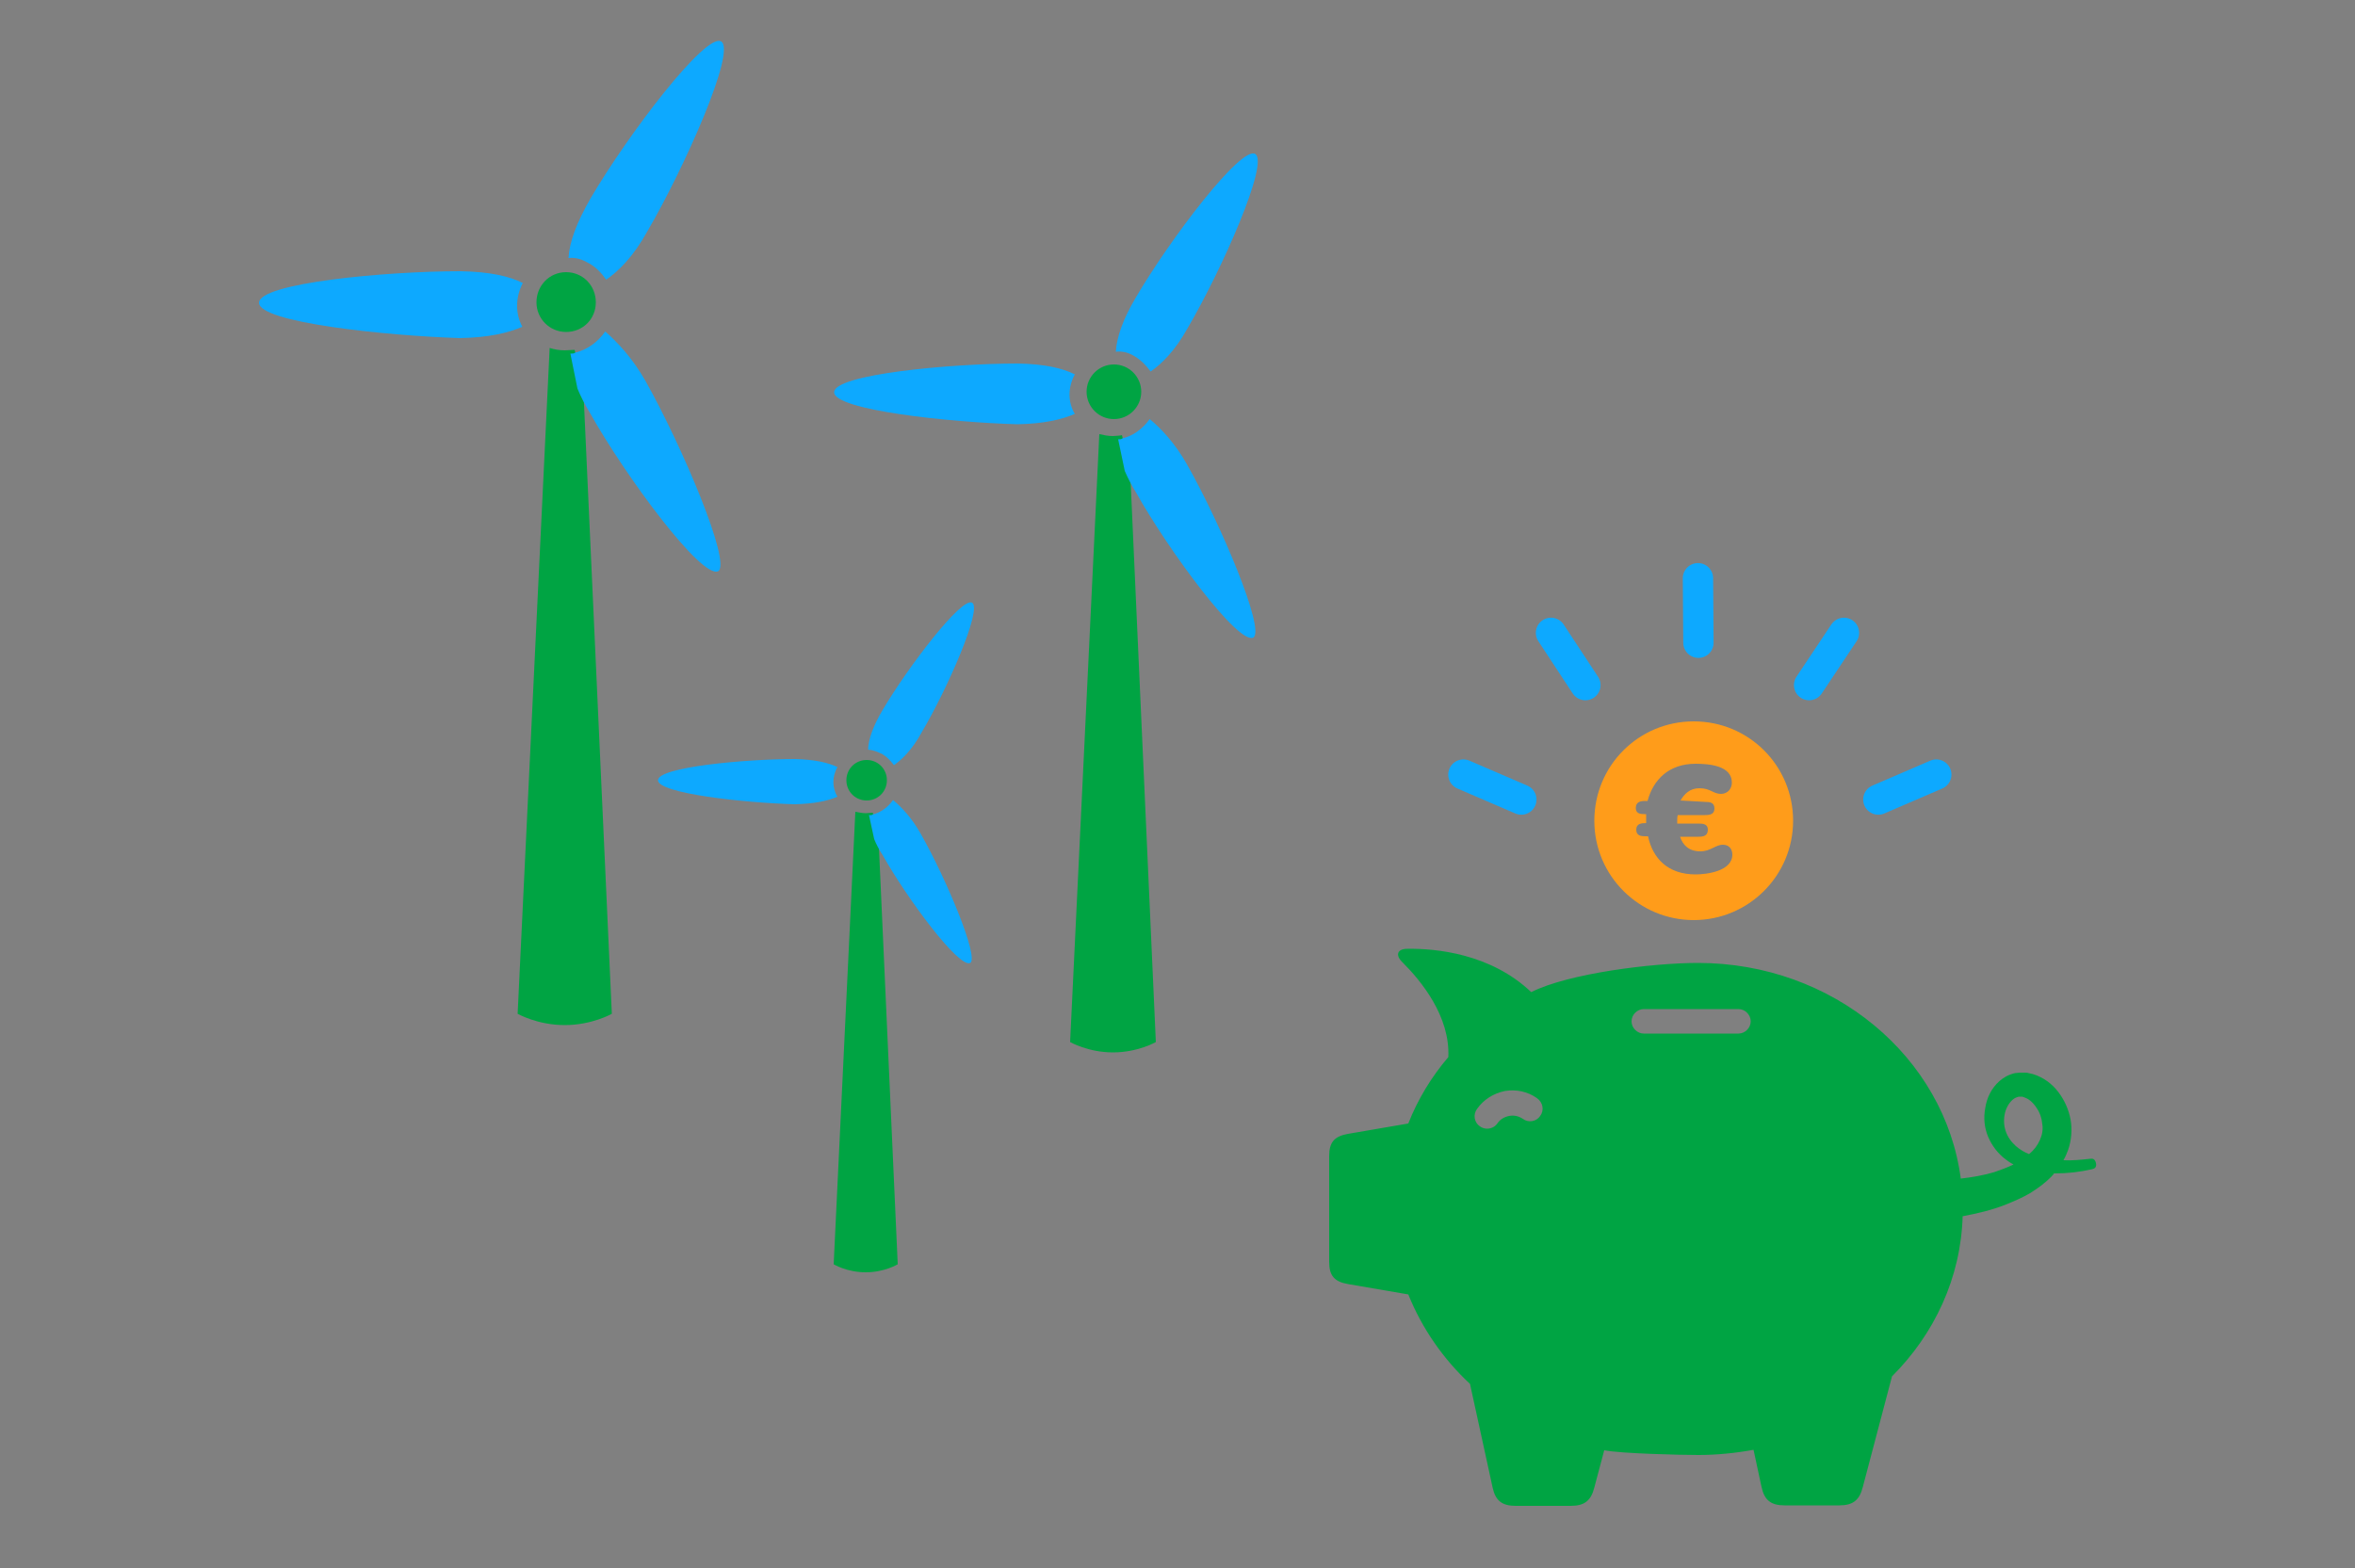 <?xml version="1.0" encoding="UTF-8"?>
<!-- Generator: Adobe Illustrator 28.2.0, SVG Export Plug-In . SVG Version: 6.00 Build 0)  -->
<svg xmlns="http://www.w3.org/2000/svg" xmlns:xlink="http://www.w3.org/1999/xlink" version="1.1" id="a" x="0px" y="0px" viewBox="0 0 500 333" style="enable-background:new 0 0 500 333;" xml:space="preserve">
<rect x="0" y="0" width="500" height="333" fill="#808080" stroke="none"/>
<style type="text/css">
	.st0{fill:#00A443;}
	.st1{fill:#FF9C1A;}
	.st2{fill:none;stroke:#0DA9FF;stroke-width:6.44;stroke-linecap:round;stroke-linejoin:round;}
	.st3{fill:#0DA9FF;}
	.st4{fill:#FFF5EC;}
	.st5{fill:#00402A;}
</style>
<path class="st0" d="M433.1,242.1c-0.5,1.1-1.2,2.1-2.2,2.9c0,0-0.1,0.1-0.1,0.1c-1-0.4-2-1-2.8-1.7c-1-0.9-1.8-2-2.2-3.3  c-0.4-1.2-0.4-2.6-0.1-3.8c0.3-1.2,1-2.3,1.8-2.9c0.4-0.3,0.8-0.4,1.1-0.5c0.1,0,0.1,0,0.2,0h0.1h0.2c0.1,0,0.1,0,0.2,0  c0.1,0,0.4,0.1,0.6,0.2c0.9,0.3,1.8,1.1,2.5,2.2c0.7,1,1.1,2.2,1.2,3.4C433.8,239.8,433.6,241,433.1,242.1 M369.1,219.5H349  c-1.4,0-2.6-1.2-2.6-2.6s1.2-2.6,2.6-2.6h20.1c1.4,0,2.6,1.2,2.6,2.6S370.5,219.5,369.1,219.5 M327,237c-0.8,1.2-2.5,1.5-3.7,0.6  c-0.9-0.6-1.9-0.8-2.9-0.6c-1,0.2-1.9,0.7-2.5,1.6c-0.5,0.7-1.3,1.1-2.2,1.1c-0.5,0-1.1-0.2-1.5-0.5c-1.2-0.8-1.5-2.5-0.6-3.7  c1.4-2,3.5-3.3,5.9-3.8c2.4-0.4,4.8,0.1,6.8,1.5C327.6,234.1,327.9,235.8,327,237 M445,247L445,247c-0.2-0.9-0.7-1-1.3-0.9  c-1.9,0.2-3.8,0.4-5.6,0.3c0.4-0.7,0.7-1.4,1-2.2c0.7-2.1,0.9-4.3,0.5-6.5c-0.4-2.1-1.3-4.1-2.6-5.8c-1.3-1.7-3.1-3.1-5.4-3.8  c-0.3-0.1-0.6-0.1-0.9-0.2c-0.3-0.1-0.6-0.1-1-0.1c-0.2,0-0.4,0-0.5,0l-0.4,0c-0.3,0-0.6,0.1-1,0.1c-1.3,0.3-2.4,0.9-3.3,1.7  c-1.8,1.6-2.7,3.7-3,5.7c-0.4,2.1-0.2,4.2,0.6,6.1c0.8,1.9,2.1,3.6,3.7,4.8c0.5,0.4,1.1,0.8,1.7,1.1c-1.2,0.6-2.6,1.1-4,1.6  c-2.3,0.7-4.7,1.1-7.2,1.4c-3.4-25.8-27.1-45.8-55.8-45.8c-9.6,0-27.5,2.2-35.4,6.2c-8.6-8.2-20.3-9.3-26.3-9.2  c-2.2,0-2.6,1.4-1,2.9c3.9,3.9,10.1,11.4,9.7,20.1c-3.6,4.2-6.5,9-8.5,14.1l-12.8,2.2c-2.9,0.5-4,1.8-4,4.7v22.5  c0,2.9,1.1,4.2,4,4.7l12.8,2.2c2.9,7.2,7.4,13.7,13.1,19l4.8,22c0.6,2.8,2,3.9,4.9,3.9h11.7c2.9,0,4.3-1.1,5-3.9l2.1-7.9  c3.6,0.7,16.2,1,20,1s7.9-0.4,11.7-1.1l1.7,7.9c0.6,2.8,2,3.9,4.9,3.9h11.6c2.9,0,4.3-1.1,5-3.9l6.2-23.5c9-9,14.6-20.9,15-34  c3.1-0.6,6.2-1.3,9.2-2.5c1.7-0.7,3.4-1.4,5.1-2.4c1.6-1,3.3-2.2,4.7-3.7c0.1-0.1,0.3-0.3,0.4-0.5c0.1,0,0.1,0,0.2,0  c2.7,0,5.3-0.3,7.9-0.9C444.7,248.2,445.2,247.9,445,247"></path>
<path class="st1" d="M362,170.3c1,0,2,0.1,2,1.4c0,1.2-0.9,1.4-2,1.4h-5.8c-0.1,0.4-0.1,0.7-0.1,1c0,0.3,0,0.6,0,0.8h4.5  c1,0,2,0.1,2,1.3c0,1.3-0.9,1.5-2,1.5h-3.9c0.6,1.8,1.9,3.1,4.3,3.1c2.2,0,3.2-1.4,4.8-1.4c1.3,0,2,0.9,2,2.1c0,3.5-5.4,4.2-7.8,4.2  c-5.9,0-9.1-3.4-10.1-8.1h-0.5c-1,0-2-0.1-2-1.4s1.1-1.4,2.1-1.4v-0.6c0-0.4,0-0.9,0-1.3h-0.3c-0.9,0-1.9-0.1-1.9-1.3  c0-1.3,1-1.5,2-1.5h0.5c1.2-4.5,4.5-7.9,10.2-7.9c2.9,0,7.7,0.4,7.7,4c0,1.3-0.9,2.4-2.3,2.4c-1.7,0-2.2-1.2-4.6-1.2  c-2,0-3.2,1.2-4,2.6L362,170.3L362,170.3z M359.6,153.2c-11.7,0-21.1,9.4-21.1,21.1s9.5,21.1,21.1,21.1s21.1-9.4,21.1-21.1  S371.3,153.2,359.6,153.2"></path>
<line class="st2" x1="310.7" y1="164.5" x2="323" y2="169.8"></line>
<line class="st2" x1="411.1" y1="164.5" x2="398.8" y2="169.8"></line>
<line class="st2" x1="329.3" y1="134.4" x2="336.6" y2="145.5"></line>
<line class="st2" x1="391.5" y1="134.4" x2="384.1" y2="145.5"></line>
<line class="st2" x1="360.5" y1="122.8" x2="360.6" y2="136.5"></line>
<g>
	<path class="st3" d="M241.1,75.8c1.3,0.8,2.3,1.9,3.2,3.1c2.3-1.6,5.2-4.4,7.9-9.3c7.2-12.3,17.3-35.1,14.3-36.9   s-18.1,18.1-25.3,30.4c-2.8,4.7-4.1,8.5-4.3,11.6C238.5,74.5,239.9,75,241.1,75.8"></path>
	<path class="st3" d="M228.2,79.5c-2.6-1.3-6.4-2.2-12.1-2.3c-14.3,0-39,2.3-39,6.1c0,3.8,24.6,6.4,38.9,6.8c5.6-0.1,9.4-1,12.2-2.2   C226.7,85.4,226.7,82.3,228.2,79.5"></path>
	<path class="st0" d="M236.3,92.6c-1.1,0-2-0.2-2.9-0.4l-6.2,129.1c0,0,3.8,2.2,9.1,2.2s9.1-2.2,9.1-2.2L239.9,99l-1.7-6.6   C238.2,92.5,236.4,92.6,236.3,92.6"></path>
	<path class="st0" d="M236.5,77.4c3.2,0,5.8,2.6,5.8,5.8s-2.6,5.8-5.8,5.8s-5.8-2.6-5.8-5.8S233.3,77.4,236.5,77.4"></path>
	<path class="st3" d="M238.8,100c0.6,1.4,1.4,3,2.4,4.6c6.9,12.3,21.7,32.4,24.9,30.8c2.6-1.6-7-24.3-14.1-36.8   c-2.6-4.6-5.6-7.7-7.9-9.6c-1.5,2.1-3.6,3.6-5.8,4.1c-0.2,0.2-0.5,0.2-0.9,0.2L238.8,100L238.8,100z"></path>
</g>
<g>
	<path class="st3" d="M125.2,56c1.4,0.8,2.6,2.1,3.5,3.4c2.6-1.8,5.7-4.8,8.7-10.2c7.9-13.5,19-38.5,15.7-40.4   c-3.3-1.9-19.8,19.8-27.7,33.3c-3,5.2-4.5,9.3-4.7,12.7C122.4,54.6,123.8,55.2,125.2,56"></path>
	<path class="st3" d="M111,60.1c-2.8-1.4-6.9-2.4-13.3-2.5c-15.7,0-42.7,2.5-42.7,6.7c0,4.2,27,7,42.6,7.5   c6.1-0.1,10.3-1.1,13.3-2.4C109.4,66.6,109.4,63.2,111,60.1"></path>
	<path class="st0" d="M119.9,74.4c-1.2,0-2.2-0.2-3.2-0.5l-6.8,141.4c0,0,4.2,2.4,10,2.4s10-2.4,10-2.4l-6.1-133.8l-1.8-7.2   C122,74.3,120,74.4,119.9,74.4"></path>
	<path class="st0" d="M120.2,57.8c3.5,0,6.3,2.8,6.3,6.4s-2.8,6.3-6.3,6.3s-6.3-2.8-6.3-6.3S116.6,57.8,120.2,57.8"></path>
	<path class="st3" d="M122.6,82.5c0.6,1.5,1.5,3.3,2.6,5.1c7.5,13.4,23.8,35.5,27.3,33.7c2.8-1.8-7.7-26.6-15.4-40.3   c-2.9-5.1-6.1-8.4-8.6-10.6c-1.6,2.3-3.9,3.9-6.4,4.5c-0.3,0.2-0.5,0.2-1,0.2L122.6,82.5L122.6,82.5z"></path>
</g>
<g>
	<path class="st3" d="M187.4,160.2c1,0.6,1.7,1.4,2.4,2.3c1.7-1.2,3.9-3.3,5.9-7c5.4-9.1,12.9-26.2,10.7-27.5   c-2.2-1.3-13.5,13.5-18.9,22.6c-2.1,3.5-3.1,6.3-3.2,8.6C185.5,159.3,186.4,159.7,187.4,160.2"></path>
	<path class="st3" d="M177.8,162.9c-1.9-0.9-4.7-1.6-9-1.7c-10.6,0-29.1,1.7-29.1,4.5c0,2.8,18.3,4.8,29,5.1c4.2-0.1,7-0.7,9.1-1.6   C176.7,167.4,176.6,165,177.8,162.9"></path>
	<path class="st0" d="M183.8,172.7c-0.8,0-1.5-0.2-2.2-0.3l-4.6,96.1c0,0,2.8,1.7,6.8,1.7s6.8-1.7,6.8-1.7l-4.1-91l-1.2-4.9   C185.2,172.6,183.9,172.7,183.8,172.7"></path>
	<path class="st0" d="M184,161.4c2.4,0,4.3,1.9,4.3,4.3s-1.9,4.3-4.3,4.3s-4.3-1.9-4.3-4.3S181.6,161.4,184,161.4"></path>
	<path class="st3" d="M185.6,178.2c0.4,1,1,2.2,1.8,3.4c5.1,9.1,16.2,24.1,18.6,22.9c1.9-1.2-5.2-18.1-10.5-27.4   c-1.9-3.4-4.1-5.7-5.9-7.2c-1.1,1.6-2.7,2.7-4.4,3.1c-0.2,0.2-0.3,0.1-0.7,0.1L185.6,178.2L185.6,178.2z"></path>
</g>
<g>
	<rect x="-240.1" y="-190.1" class="st0" width="128.8" height="128.8"></rect>
	<rect x="-240.1" y="-56.6" class="st3" width="128.8" height="128.8"></rect>
	<rect x="-240.1" y="81.3" class="st1" width="128.8" height="128.8"></rect>
	<rect x="-240.1" y="219.2" class="st4" width="128.8" height="128.8"></rect>
	<rect x="-240.1" y="357.1" class="st5" width="128.8" height="128.8"></rect>
</g>
</svg>
